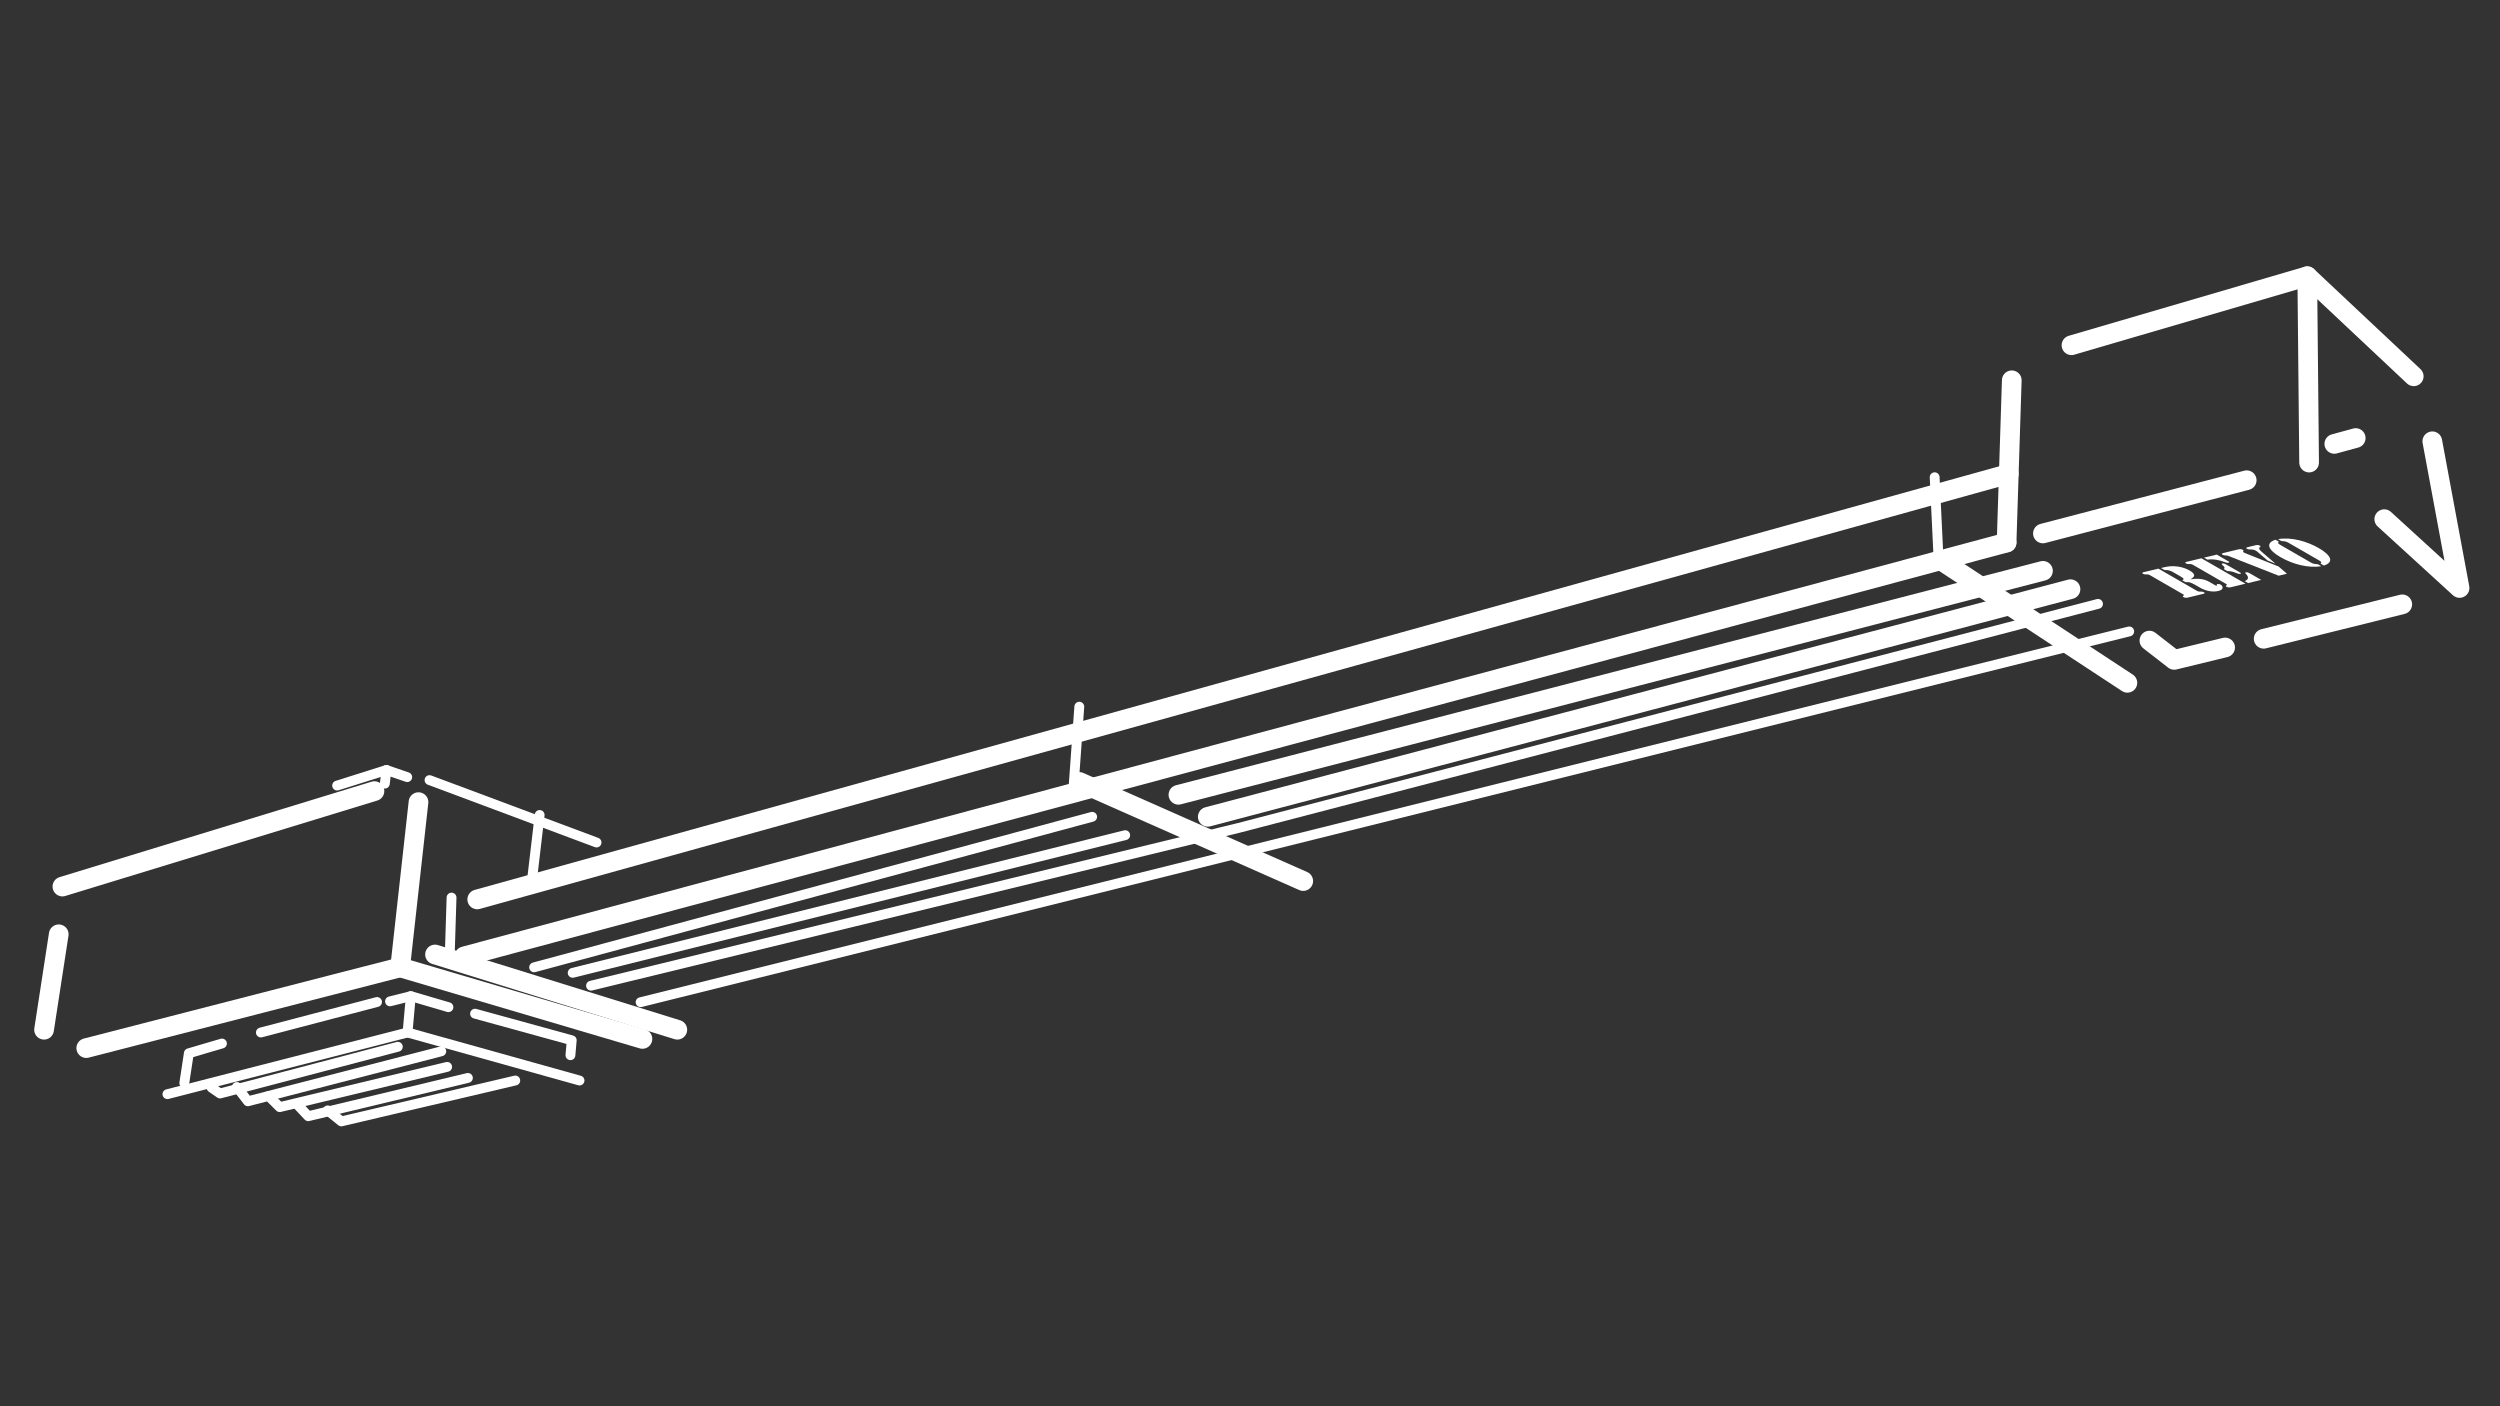 <?xml version="1.0" encoding="UTF-8" standalone="no"?>
<svg
   xmlns:dc="http://purl.org/dc/elements/1.1/"
   xmlns:cc="http://creativecommons.org/ns#"
   xmlns:rdf="http://www.w3.org/1999/02/22-rdf-syntax-ns#"
   xmlns:svg="http://www.w3.org/2000/svg"
   xmlns="http://www.w3.org/2000/svg"
   xmlns:xlink="http://www.w3.org/1999/xlink"
   xmlns:sodipodi="http://sodipodi.sourceforge.net/DTD/sodipodi-0.dtd"
   xmlns:inkscape="http://www.inkscape.org/namespaces/inkscape"
   style="enable-background:new"
   width="1920"
   height="1080"
   id="svg4242"
   version="1.1"
   inkscape:version="1.0.1 (3bc2e813f5, 2020-09-07)"
   sodipodi:docname="REVO_feher_202_33_39.svg"
   inkscape:export-filename="D:\Dokuk\Pakole\Design_II\Vonalas\Vektoros_vonalas_SVU.png"
   inkscape:export-xdpi="150.04445"
   inkscape:export-ydpi="150.04445">
  <rect width="100%" height="100%" fill="#333333" stroke="none"/>
  <sodipodi:namedview
     id="base"
     pagecolor="#ffffff"
     bordercolor="#666666"
     borderopacity="1.0"
     inkscape:pageopacity="0.0"
     inkscape:pageshadow="2"
     inkscape:zoom="0.709375"
     inkscape:cx="910.6608"
     inkscape:cy="540"
     inkscape:document-units="px"
     inkscape:current-layer="layer21"
     showgrid="false"
     inkscape:window-width="1920"
     inkscape:window-height="1027"
     inkscape:window-x="-8"
     inkscape:window-y="-8"
     inkscape:window-maximized="1"
     inkscape:snap-bbox="false"
     inkscape:snap-to-guides="true"
     inkscape:snap-grids="false"
     inkscape:snap-object-midpoints="false"
     inkscape:object-nodes="true"
     inkscape:bbox-nodes="false"
     inkscape:snap-global="false"
     fit-margin-top="0"
     fit-margin-left="0"
     fit-margin-right="0"
     fit-margin-bottom="0"
     inkscape:bbox-paths="false"
     inkscape:snap-bbox-edge-midpoints="false"
     inkscape:object-paths="true"
     inkscape:snap-intersection-paths="false"
     showguides="true"
     inkscape:guide-bbox="true"
     inkscape:snap-nodes="true"
     inkscape:snap-smooth-nodes="true"
     inkscape:document-rotation="0" />
  <defs
     id="defs4244">
    <color-profile
       name="U.S.-Web-Coated--SWOP--v2"
       xlink:href="file:///C:/WINDOWS/system32/spool/drivers/color/USWebCoatedSWOP.icc"
       id="color-profile4" />
  </defs>
  <g
     inkscape:groupmode="layer"
     id="layer21"
     inkscape:label="REVO"
     style="display:inline">
    <path
       style="fill:none;stroke:#ffffff;stroke-width:15.118;stroke-linecap:round;stroke-linejoin:round;stroke-miterlimit:4;stroke-dasharray:none"
       d="m 1853.745,288.987 -81.762,-76.828 1.41,143.084"
       id="path2531"
       sodipodi:nodetypes="ccc" />
    <path
       style="fill:none;stroke:#ffffff;stroke-width:15.118;stroke-linecap:round;stroke-linejoin:round;stroke-miterlimit:4;stroke-dasharray:none"
       d="m 1771.982,212.159 -181.086,52.991"
       id="path2533" />
    <path
       style="fill:none;stroke:#ffffff;stroke-width:15.118;stroke-linecap:round;stroke-linejoin:round;stroke-miterlimit:4;stroke-dasharray:none"
       d="m 1868.008,338.913 20.933,112.639 -57.815,-52.831"
       id="path2535" />
    <path
       style="fill:none;stroke:#ffffff;stroke-width:15.118;stroke-linecap:round;stroke-linejoin:round;stroke-miterlimit:4;stroke-dasharray:none"
       d="m 1725.465,368.817 -156.498,40.869"
       id="path2537" />
    <path
       style="fill:none;stroke:#ffffff;stroke-width:15.118;stroke-linecap:round;stroke-linejoin:round;stroke-miterlimit:4;stroke-dasharray:none"
       d="m 1545.044,292.063 -3.987,124.6"
       id="path2539" />
    <path
       style="fill:none;stroke:#ffffff;stroke-width:15.118;stroke-linecap:round;stroke-linejoin:round;stroke-miterlimit:4;stroke-dasharray:none"
       d="M 1542.745,363.919 366.52,690.749"
       id="path2541" />
    <path
       style="fill:none;stroke:#ffffff;stroke-width:15.118;stroke-linecap:round;stroke-linejoin:round;stroke-miterlimit:4;stroke-dasharray:none"
       d="M 1541.057,416.663 356.652,734.449"
       id="path2543" />
    <path
       style="fill:none;stroke:#ffffff;stroke-width:15.118;stroke-linecap:round;stroke-linejoin:round;stroke-miterlimit:4;stroke-dasharray:none"
       d="M 1568.987,438.414 905.022,610.396"
       id="path2545" />
    <path
       style="fill:none;stroke:#ffffff;stroke-width:15.118;stroke-linecap:round;stroke-linejoin:round;stroke-miterlimit:4;stroke-dasharray:none"
       d="M 1590.132,452.511 927.577,627.313"
       id="path2547" />
    <path
       style="fill:none;stroke:#ffffff;stroke-width:7.559;stroke-linecap:round;stroke-linejoin:round;stroke-miterlimit:4;stroke-dasharray:none"
       d="M 1611.277,463.789 951.542,635.771 453.921,757.004"
       id="path2549" />
    <path
       style="fill:none;stroke:#ffffff;stroke-width:7.559;stroke-linecap:round;stroke-linejoin:round;stroke-miterlimit:4;stroke-dasharray:none"
       d="M 1635.242,484.934 491.982,769.692"
       id="path2551" />
    <path
       style="fill:none;stroke:#ffffff;stroke-width:15.118;stroke-linecap:round;stroke-linejoin:round;stroke-miterlimit:4;stroke-dasharray:none"
       d="M 334.097,733.04 520.176,790.837"
       id="path2553" />
    <path
       style="fill:none;stroke:#ffffff;stroke-width:15.118;stroke-linecap:round;stroke-linejoin:round;stroke-miterlimit:4;stroke-dasharray:none"
       d="m 828.899,600.529 171.982,76.123"
       id="path2555" />
    <path
       style="fill:none;stroke:#ffffff;stroke-width:15.118;stroke-linecap:round;stroke-linejoin:round;stroke-miterlimit:4;stroke-dasharray:none"
       d="m 1494.273,432.775 139.56,91.63"
       id="path2557" />
    <path
       style="fill:none;stroke:#ffffff;stroke-width:7.559;stroke-linecap:round;stroke-linejoin:round;stroke-miterlimit:4;stroke-dasharray:none"
       d="m 1485.815,366.52 2.819,59.207"
       id="path2559" />
    <path
       style="fill:none;stroke:#ffffff;stroke-width:7.559;stroke-linecap:round;stroke-linejoin:round;stroke-miterlimit:4;stroke-dasharray:none"
       d="m 824.67,601.938 4.229,-59.207"
       id="path2561" />
    <path
       style="fill:none;stroke:#ffffff;stroke-width:7.559;stroke-linecap:round;stroke-linejoin:round;stroke-miterlimit:4;stroke-dasharray:none"
       d="m 345.374,734.449 1.41,-45.11"
       id="path2563" />
    <path
       style="fill:none;stroke:#ffffff;stroke-width:7.559;stroke-linecap:round;stroke-linejoin:round;stroke-miterlimit:4;stroke-dasharray:none"
       d="m 408.811,673.833 5.639,-47.93"
       id="path2565" />
    <path
       style="fill:none;stroke:#ffffff;stroke-width:7.559;stroke-linecap:round;stroke-linejoin:round;stroke-miterlimit:4;stroke-dasharray:none"
       d="m 329.868,599.119 128.282,47.93"
       id="path2567" />
    <path
       style="fill:none;stroke:#ffffff;stroke-width:7.559;stroke-linecap:round;stroke-linejoin:round;stroke-miterlimit:4;stroke-dasharray:none"
       d="M 838.767,627.313 410.22,742.907"
       id="path2569" />
    <path
       style="fill:none;stroke:#ffffff;stroke-width:7.559;stroke-linecap:round;stroke-linejoin:round;stroke-miterlimit:4;stroke-dasharray:none"
       d="M 864.141,641.41 439.824,747.137"
       id="path2571" />
    <path
       style="fill:none;stroke:#ffffff;stroke-width:15.118;stroke-linecap:round;stroke-linejoin:round;stroke-miterlimit:4;stroke-dasharray:none"
       d="M 321.41,616.035 307.313,742.907 66.256,804.934"
       id="path2573" />
    <path
       style="fill:none;stroke:#ffffff;stroke-width:15.118;stroke-linecap:round;stroke-linejoin:round;stroke-miterlimit:4;stroke-dasharray:none"
       d="m 307.313,742.907 186.079,54.978"
       id="path2575" />
    <path
       style="fill:none;stroke:#ffffff;stroke-width:15.118;stroke-linecap:round;stroke-linejoin:round;stroke-miterlimit:4;stroke-dasharray:none"
       d="M 45.11,717.533 33.833,790.837"
       id="path2577" />
    <path
       style="fill:none;stroke:#ffffff;stroke-width:15.118;stroke-linecap:round;stroke-linejoin:round;stroke-miterlimit:4;stroke-dasharray:none"
       d="M 47.93,680.881 287.577,607.577"
       id="path2579" />
    <path
       style="fill:none;stroke:#ffffff;stroke-width:7.559;stroke-linecap:round;stroke-linejoin:round;stroke-miterlimit:4;stroke-dasharray:none"
       d="m 295.552,601.82 1.246,-10.466 -37.879,11.962"
       id="path2581" />
    <path
       style="fill:none;stroke:#ffffff;stroke-width:7.559;stroke-linecap:round;stroke-linejoin:round;stroke-miterlimit:4;stroke-dasharray:none"
       d="m 296.798,591.353 15.949,5.482"
       id="path2583" />
    <path
       style="fill:none;stroke:#ffffff;stroke-width:7.559;stroke-linecap:round;stroke-linejoin:round;stroke-miterlimit:4;stroke-dasharray:none"
       d="m 315.488,765.046 -2.492,27.91 132.076,36.882"
       id="path2585" />
    <path
       style="fill:none;stroke:#ffffff;stroke-width:7.559;stroke-linecap:round;stroke-linejoin:round;stroke-miterlimit:4;stroke-dasharray:none"
       d="M 312.996,792.956 128.588,840.305"
       id="path2587" />
    <path
       style="fill:none;stroke:#ffffff;stroke-width:7.559;stroke-linecap:round;stroke-linejoin:round;stroke-miterlimit:4;stroke-dasharray:none"
       d="m 395.731,829.838 -133.572,31.399 -10.466,-8.473"
       id="path2589" />
    <path
       style="fill:none;stroke:#ffffff;stroke-width:7.559;stroke-linecap:round;stroke-linejoin:round;stroke-miterlimit:4;stroke-dasharray:none"
       d="m 228.766,848.777 7.974,8.473 122.607,-29.406"
       id="path2591" />
    <path
       style="fill:none;stroke:#ffffff;stroke-width:7.559;stroke-linecap:round;stroke-linejoin:round;stroke-miterlimit:4;stroke-dasharray:none"
       d="m 206.338,841.8 8.473,8.473 128.588,-30.901"
       id="path2593" />
    <path
       style="fill:none;stroke:#ffffff;stroke-width:7.559;stroke-linecap:round;stroke-linejoin:round;stroke-miterlimit:4;stroke-dasharray:none"
       d="m 181.916,834.822 8.473,10.965 148.524,-38.377"
       id="path2595" />
    <path
       style="fill:none;stroke:#ffffff;stroke-width:7.559;stroke-linecap:round;stroke-linejoin:round;stroke-miterlimit:4;stroke-dasharray:none"
       d="m 162.479,835.321 6.479,4.486 136.562,-35.885"
       id="path2597" />
    <path
       style="fill:none;stroke:#ffffff;stroke-width:7.559;stroke-linecap:round;stroke-linejoin:round;stroke-miterlimit:4;stroke-dasharray:none"
       d="m 141.546,831.832 3.489,-22.926 25.418,-7.476"
       id="path2599" />
    <path
       style="fill:none;stroke:#ffffff;stroke-width:7.559;stroke-linecap:round;stroke-linejoin:round;stroke-miterlimit:4;stroke-dasharray:none"
       d="m 200.357,792.956 89.214,-23.425"
       id="path2601" />
    <path
       style="fill:none;stroke:#ffffff;stroke-width:7.559;stroke-linecap:round;stroke-linejoin:round;stroke-miterlimit:4;stroke-dasharray:none"
       d="m 299.539,769.033 15.949,-3.987 28.907,8.473"
       id="path2603" />
    <path
       style="fill:none;stroke:#ffffff;stroke-width:7.559;stroke-linecap:round;stroke-linejoin:round;stroke-miterlimit:4;stroke-dasharray:none"
       d="m 364.83,778.503 74.262,20.434 -0.997,11.463"
       id="path2605" />
    <path
       style="fill:none;stroke:#ffffff;stroke-width:15.118;stroke-linecap:round;stroke-linejoin:round;stroke-miterlimit:4;stroke-dasharray:none"
       d="m 1650.749,491.982 19.031,14.802 39.119,-9.515"
       id="path2607" />
    <path
       style="fill:none;stroke:#ffffff;stroke-width:15.118;stroke-linecap:round;stroke-linejoin:round;stroke-miterlimit:4;stroke-dasharray:none"
       d="m 1738.502,490.573 106.432,-26.432"
       id="path2609"
       sodipodi:nodetypes="cc" />
    <path
       style="fill:none;stroke:#ffffff;stroke-width:15.118;stroke-linecap:round;stroke-linejoin:round;stroke-miterlimit:4;stroke-dasharray:none"
       d="m 1792.749,340.906 16.447,-4.486"
       id="path2611" />
    <g
       aria-label="REVO"
       transform="matrix(1.089,-0.262,1.124,0.648,0,0)"
       id="text2615"
       style="font-style:normal;font-variant:normal;font-weight:bold;font-stretch:normal;font-size:10.069px;line-height:1.25;font-family:sans-serif;-inkscape-font-specification:'sans-serif Bold';text-align:center;text-anchor:middle;fill:#ffffff;stroke:none;stroke-width:7.559;stroke-linecap:round;stroke-linejoin:round;stroke-miterlimit:4;stroke-dasharray:none">
      <path
         d="m 573.351,935.347 c 0,1.49 0.04,1.732 -1.369,2.175 -0.524,0.161 -0.886,0.524 -0.886,1.087 0,1.168 1.329,1.249 1.49,1.249 h 11.398 c 0.161,0 1.49,-0.081 1.49,-1.249 0,-0.564 -0.362,-0.926 -0.886,-1.087 -1.41,-0.443 -1.369,-0.685 -1.369,-2.175 v -25.616 h -10.633 c -0.161,0 -1.49,0.081 -1.49,1.249 0,0.564 0.362,0.926 0.886,1.087 1.41,0.443 1.369,0.685 1.369,2.175 z m 11.68,-23.24 c 2.014,0.725 2.457,1.692 2.457,3.706 v 4.874 c 0,1.974 -0.282,3.303 -2.457,3.504 v 2.376 c 2.417,0.242 2.457,2.497 2.457,4.35 v 2.739 c 0,1.893 0.201,3.665 1.611,5.115 1.249,1.249 2.819,1.692 4.551,1.692 1.732,0 3.182,-0.322 4.551,-1.45 0.886,-0.685 2.215,-2.175 2.215,-3.343 0,-0.564 -0.644,-1.168 -1.168,-1.168 -0.967,0 -1.087,1.168 -1.732,1.168 -0.524,0 -0.403,-0.806 -0.403,-1.168 v -3.544 c -0.081,-4.269 -3.504,-5.317 -7.089,-5.84 v -0.081 c 4.108,-0.967 7.169,-2.981 7.089,-7.612 -0.04,-3.061 -1.41,-5.276 -4.108,-6.605 -2.417,-1.168 -5.155,-1.087 -7.774,-1.087 h -0.201 z"
         style="font-style:normal;font-variant:normal;font-weight:bold;font-stretch:normal;font-size:40.277px;font-family:'Stencil Std';-inkscape-font-specification:'Stencil Std Bold';fill:#ffffff;stroke:none;stroke-width:7.559"
         id="path878" />
      <path
         d="m 601.424,910.979 c 0,0.564 0.362,0.926 0.886,1.087 1.41,0.443 1.369,0.685 1.369,2.175 v 21.105 c 0,1.49 0.04,1.732 -1.369,2.175 -0.524,0.161 -0.886,0.524 -0.886,1.087 0,1.168 1.329,1.249 1.49,1.249 h 10.633 v -30.127 h -10.633 c -0.161,0 -1.49,0.081 -1.49,1.249 z m 13.936,1.087 c 3.544,0.564 5.599,2.537 6.646,5.8 0.201,0.604 0.403,1.007 1.087,1.007 1.208,0 1.249,-0.765 1.249,-0.967 v -8.176 h -8.982 z m 0,27.791 h 9.264 v -8.055 c 0,-0.161 0.121,-1.369 -1.168,-1.369 -0.725,0 -0.967,0.644 -1.249,1.249 -1.087,3.222 -3.585,5.437 -6.847,5.84 z m 0,-14.178 c 1.692,0.443 2.457,2.014 2.819,3.544 0.201,0.685 0.443,1.329 1.289,1.329 1.249,0 1.047,-1.45 1.047,-1.772 v -8.7 c 0,-0.322 0.201,-1.772 -1.047,-1.772 -0.846,0 -1.087,0.644 -1.289,1.329 -0.362,1.531 -1.128,3.101 -2.819,3.544 z"
         style="font-style:normal;font-variant:normal;font-weight:bold;font-stretch:normal;font-size:40.277px;font-family:'Stencil Std';-inkscape-font-specification:'Stencil Std Bold';fill:#ffffff;stroke:none;stroke-width:7.559"
         id="path880" />
      <path
         d="m 644.843,932.125 -4.994,-17.48 c -0.121,-0.483 -0.201,-0.685 -0.201,-1.168 0,-1.651 1.772,-0.967 1.772,-2.537 0,-1.45 -1.933,-1.208 -2.86,-1.208 h -8.821 c -0.926,0 -2.618,-0.04 -2.618,1.289 0,0.564 0.322,0.926 0.806,1.168 1.087,0.483 0.967,0.604 1.289,1.772 l 7.733,25.898 h 5.8 z m 0.806,-3.061 h 0.081 l 3.383,-12.526 c 0.242,-0.926 0.564,-1.853 1.087,-2.699 0.644,-0.967 1.007,-1.168 2.054,-1.651 0.685,-0.322 1.249,-0.443 1.249,-1.329 0,-1.289 -1.49,-1.128 -2.376,-1.128 h -4.431 c -0.846,0 -2.296,0 -2.296,1.249 0,0.806 0.564,1.047 1.249,1.289 1.047,0.362 1.531,1.047 1.531,2.175 0,0.685 -0.081,0.926 -0.282,1.571 l -2.376,8.901 z"
         style="font-style:normal;font-variant:normal;font-weight:bold;font-stretch:normal;font-size:40.277px;font-family:'Stencil Std';-inkscape-font-specification:'Stencil Std Bold';fill:#ffffff;stroke:none;stroke-width:7.559"
         id="path882" />
      <path
         d="m 666.391,909.127 c -8.539,0.765 -12.526,7.653 -12.526,15.668 0,8.015 3.987,14.903 12.526,15.668 v -2.336 c -1.893,-0.685 -2.054,-1.893 -2.054,-2.9 v -20.864 c 0,-1.007 0.161,-2.215 2.054,-2.9 z m 1.812,31.336 c 8.539,-0.765 12.526,-7.653 12.526,-15.668 0,-8.015 -3.987,-14.903 -12.526,-15.668 v 2.336 c 1.893,0.685 2.054,1.893 2.054,2.9 v 20.864 c 0,1.007 -0.161,2.215 -2.054,2.9 z"
         style="font-style:normal;font-variant:normal;font-weight:bold;font-stretch:normal;font-size:40.277px;font-family:'Stencil Std';-inkscape-font-specification:'Stencil Std Bold';fill:#ffffff;stroke:none;stroke-width:7.559"
         id="path884" />
    </g>
  </g>
</svg>
